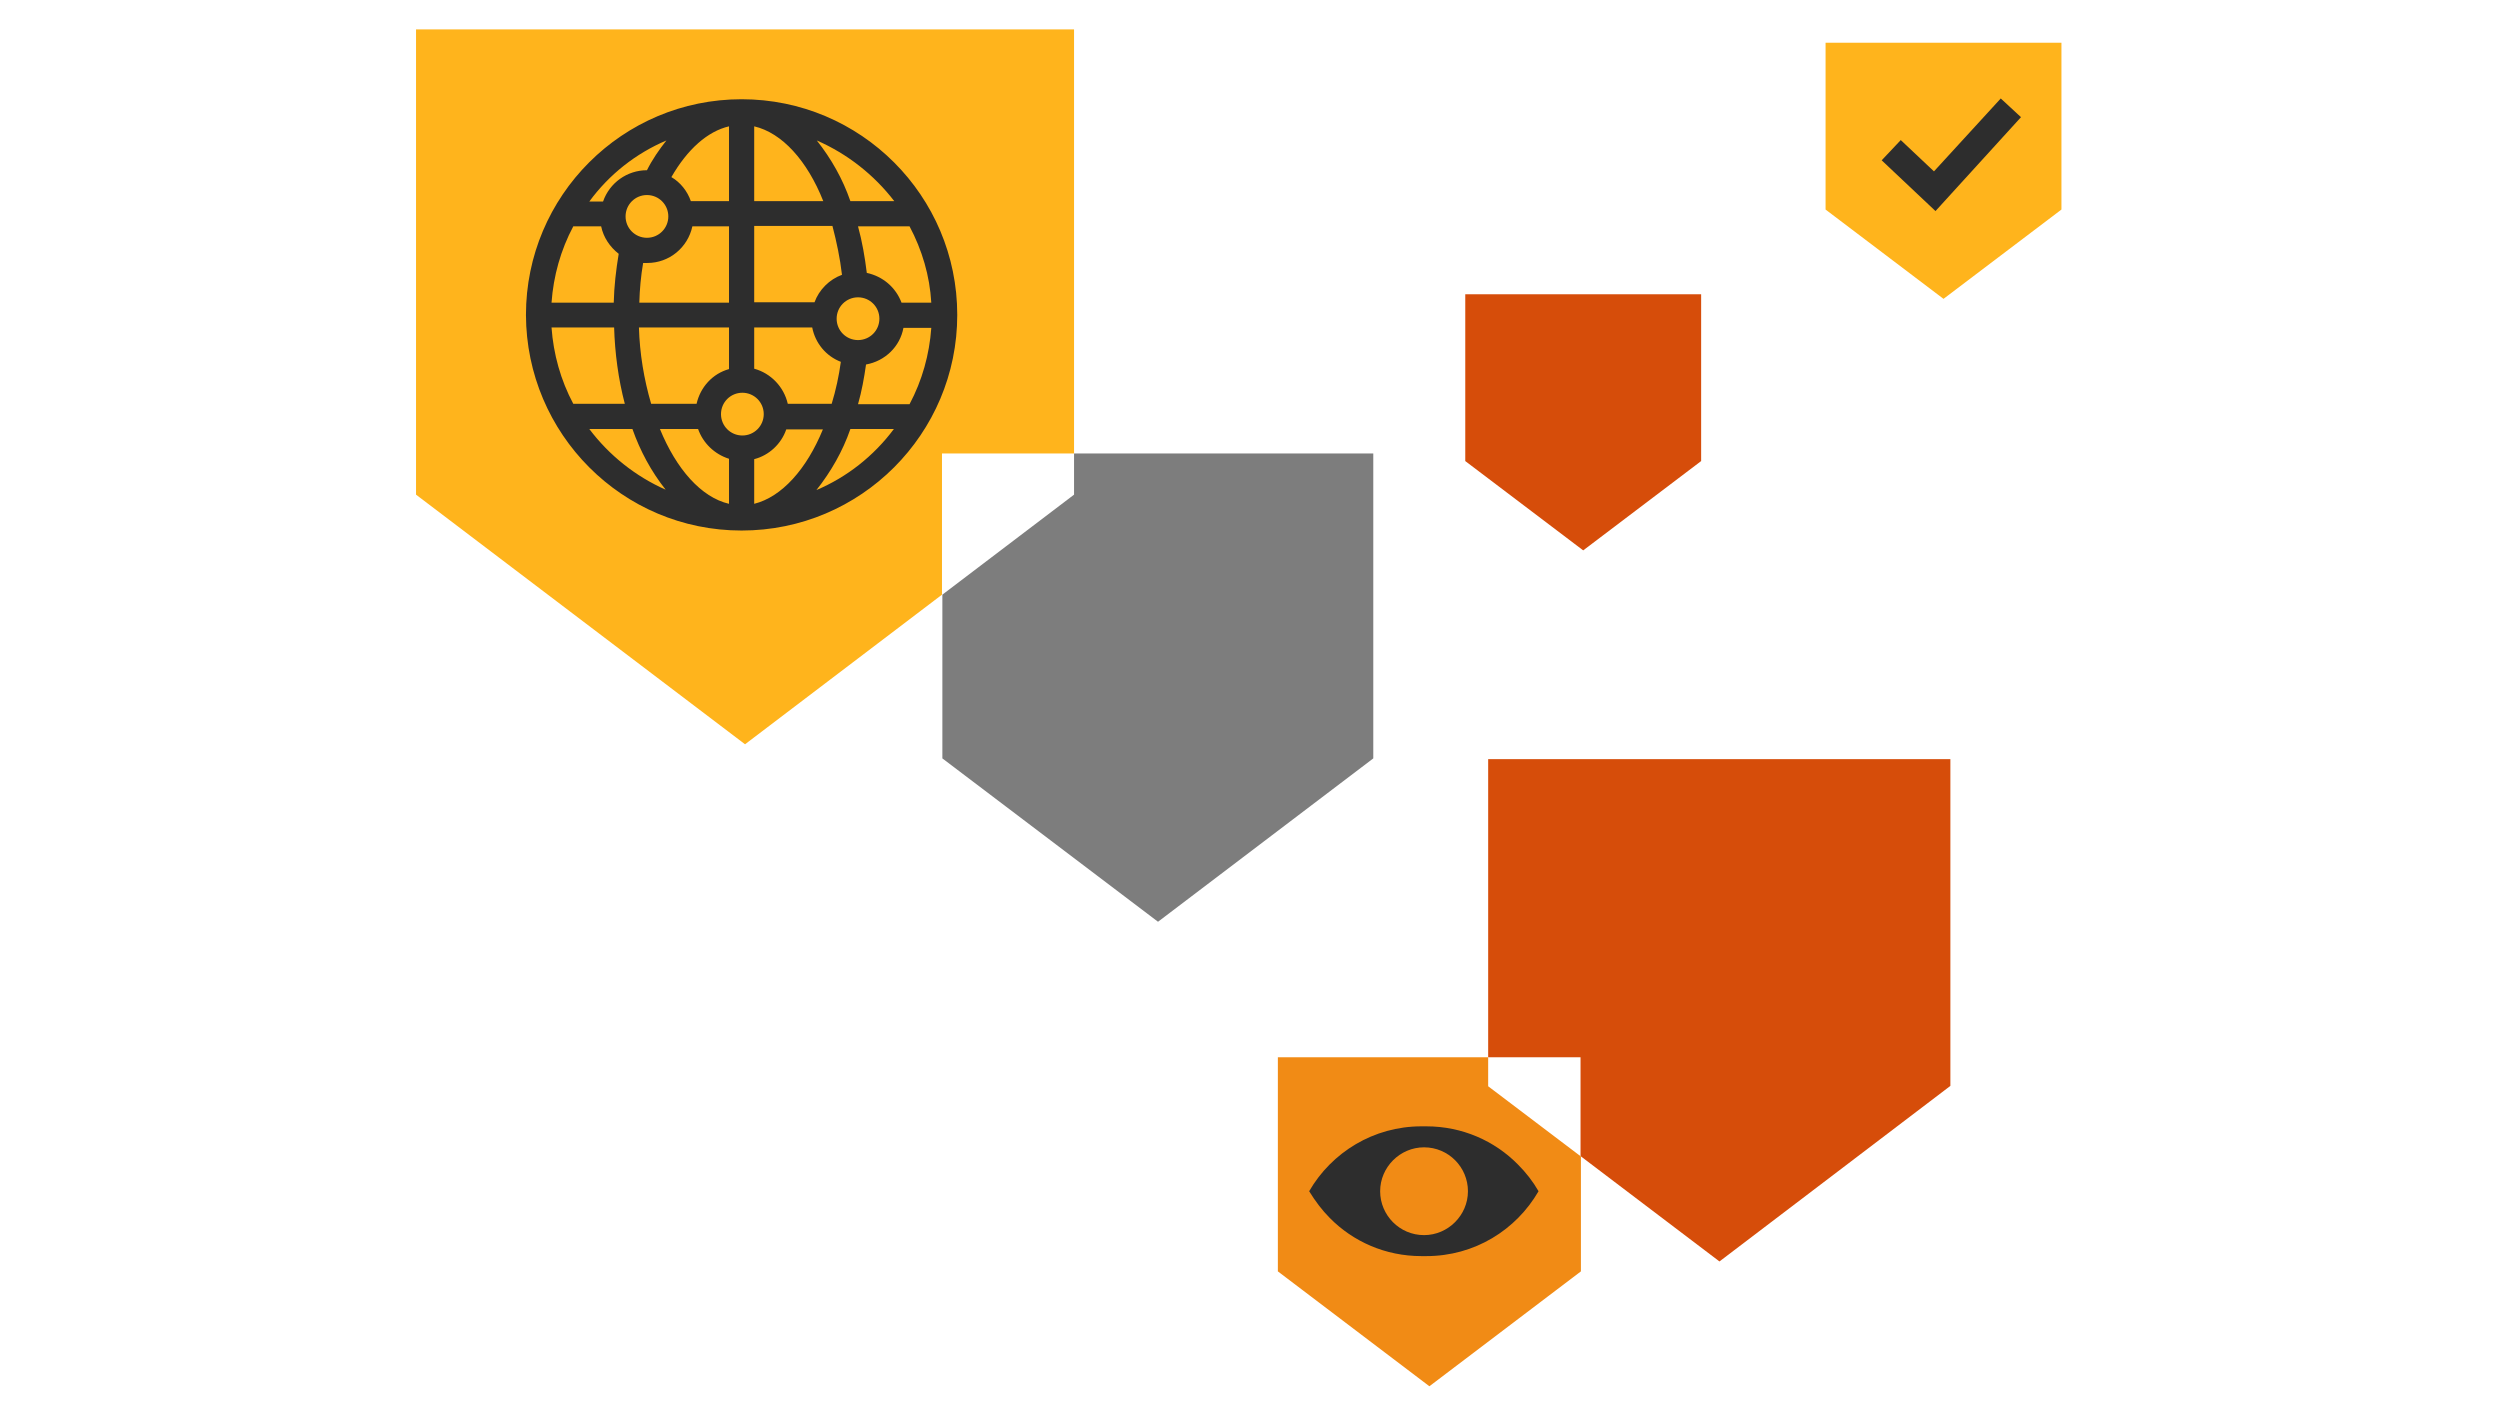 <?xml version="1.0" encoding="utf-8"?>
<!-- Generator: Adobe Illustrator 26.2.1, SVG Export Plug-In . SVG Version: 6.00 Build 0)  -->
<svg version="1.1" id="Layer_1" xmlns="http://www.w3.org/2000/svg" xmlns:xlink="http://www.w3.org/1999/xlink" x="0px" y="0px"
	 viewBox="0 0 655 368" style="enable-background:new 0 0 655 368;" xml:space="preserve">
<style type="text/css">
	.st0{fill:#FFB41C;}
	.st1{fill:#7D7D7D;}
	.st2{fill:#2D2D2D;}
	.st3{fill:#D64D0A;}
	.st4{fill:#F18B15;}
</style>
<polygon class="st0" points="281.4,118.8 281.4,7.7 109,7.7 109,129.6 195.2,195 246.8,155.8 246.8,118.8 "/>
<path class="st1" d="M281.4,118.8v10.8l-34.5,26.2v42.9l56.5,42.8l56.4-42.8v-79.9L281.4,118.8z"/>
<path class="st2" d="M194.3,139c31.2,0,56.5-25.3,56.5-56.5s-25.3-56.5-56.5-56.5s-56.5,25.3-56.5,56.5
	C137.9,113.7,163.1,139,194.3,139z M154.4,112.4h11.3c2,5.7,4.9,11.1,8.7,15.9C166.5,124.8,159.6,119.3,154.4,112.4z M157.5,59.3
	c0.6,2.9,2.3,5.4,4.6,7.2c-0.7,4.2-1.2,8.5-1.3,12.8h-16.3c0.5-7,2.4-13.8,5.7-20L157.5,59.3z M244,79.3h-7.8
	c-1.5-4-4.9-6.9-9.1-7.8c-0.5-4.1-1.2-8.2-2.3-12.2h13.5C241.6,65.5,243.6,72.3,244,79.3z M181.4,59.3h9.6v20h-23.5
	c0.1-3.5,0.4-6.9,1-10.4c0.3,0,0.7,0,1.1,0C175.3,68.9,180.2,64.9,181.4,59.3z M191,85.8v10.9c-4.3,1.2-7.5,4.7-8.5,9.1h-11.9
	c-1.9-6.5-3-13.2-3.2-20L191,85.8L191,85.8z M194.5,114.1c-3.1,0-5.6-2.5-5.6-5.6c0-3.1,2.5-5.6,5.6-5.6c3.1,0,5.6,2.5,5.6,5.6
	C200.1,111.6,197.6,114.1,194.5,114.1z M182.9,112.4c1.3,3.7,4.3,6.6,8.1,7.8V132c-7.3-1.7-13.8-9.1-18.1-19.6L182.9,112.4
	L182.9,112.4z M197.6,132v-11.7c3.9-1,7.1-4,8.4-7.8h9.6C211.3,123,204.8,130.2,197.6,132z M206.4,105.8c-1-4.4-4.4-8-8.8-9.2V85.8
	h15.2c0.8,4.1,3.6,7.5,7.5,9c-0.5,3.7-1.3,7.4-2.4,11L206.4,105.8L206.4,105.8z M224.8,77.9c3.1,0,5.6,2.5,5.6,5.6
	c0,3.1-2.5,5.6-5.6,5.6c-3.1,0-5.6-2.5-5.6-5.6l0,0C219.2,80.4,221.7,77.9,224.8,77.9z M226.9,95.5c5-0.9,8.9-4.7,9.8-9.6h7.3
	c-0.5,7-2.4,13.8-5.7,20h-13.5C225.8,102.4,226.4,99,226.9,95.5L226.9,95.5z M220.6,72c-3.3,1.2-6,3.9-7.2,7.2h-15.8v-20h20.5
	C219.2,63.4,220.1,67.7,220.6,72L220.6,72z M197.6,52.7V33.1c7.3,1.7,13.9,9,18.1,19.6L197.6,52.7z M191,33.1v19.6h-10
	c-0.9-2.6-2.7-4.9-5.1-6.3C180.1,39.1,185.4,34.4,191,33.1z M169.5,51.1c3.1,0,5.6,2.5,5.6,5.6s-2.5,5.6-5.6,5.6s-5.6-2.5-5.6-5.6
	l0,0C163.9,53.6,166.4,51.1,169.5,51.1z M160.9,85.8c0.2,6.7,1.1,13.5,2.8,20h-13.5c-3.3-6.2-5.2-13-5.7-20L160.9,85.8L160.9,85.8z
	 M213.9,128.4c3.8-4.8,6.9-10.2,8.9-16h11.4C228.9,119.5,221.9,125,213.9,128.4L213.9,128.4z M234.3,52.7h-11.5
	c-2-5.8-5-11.1-8.8-15.9C222,40.3,229,45.8,234.3,52.7L234.3,52.7z M174.6,36.8c-1.9,2.4-3.7,5-5.1,7.8c-5.2,0-9.8,3.3-11.5,8.2
	h-3.6C159.6,45.7,166.6,40.2,174.6,36.8z"/>
<g>
	<ellipse class="st2" cx="373.3" cy="312.8" rx="37.6" ry="21.4"/>
	<polygon class="st3" points="389.9,277 389.9,198.9 511,198.9 511,284.5 450.5,330.5 414.1,302.9 414.1,277 	"/>
	<path class="st4" d="M334.8,277v56.1l39.7,30.1l39.7-30.1V303l-24.3-18.4V277L334.8,277z M343,312.1c5.9-10.2,16.9-17,29.4-17h1.3
		c9.4,0,17.9,3.8,24,10c2.1,2.1,3.9,4.4,5.4,7c-5.9,10.2-16.8,17-29.4,17h-1.3c-9.4,0-17.9-3.8-24-10
		C346.4,317.1,344.6,314.7,343,312.1z"/>
	<path class="st4" d="M373.1,300.6c6.4,0,11.5,5.2,11.5,11.5s-5.2,11.5-11.5,11.5c-6.4,0-11.5-5.2-11.5-11.5
		C361.6,305.8,366.8,300.6,373.1,300.6z"/>
</g>
<polygon class="st2" points="537.6,54.7 510.3,71.5 481.2,54.7 481.2,17.9 537.6,17.9 "/>
<path class="st0" d="M540.1,11.2l-61.8,0l0,43.7l30.9,23.4l30.9-23.4L540.1,11.2L540.1,11.2z M507.1,55.3L493,42l5-5.3l8.7,8.2
	l17.5-19.1l5.3,4.9L507.1,55.3z"/>
<path class="st3" d="M445.7,77.1l-61.8,0l0,43.7l30.9,23.4l30.9-23.4L445.7,77.1L445.7,77.1z"/>
</svg>

